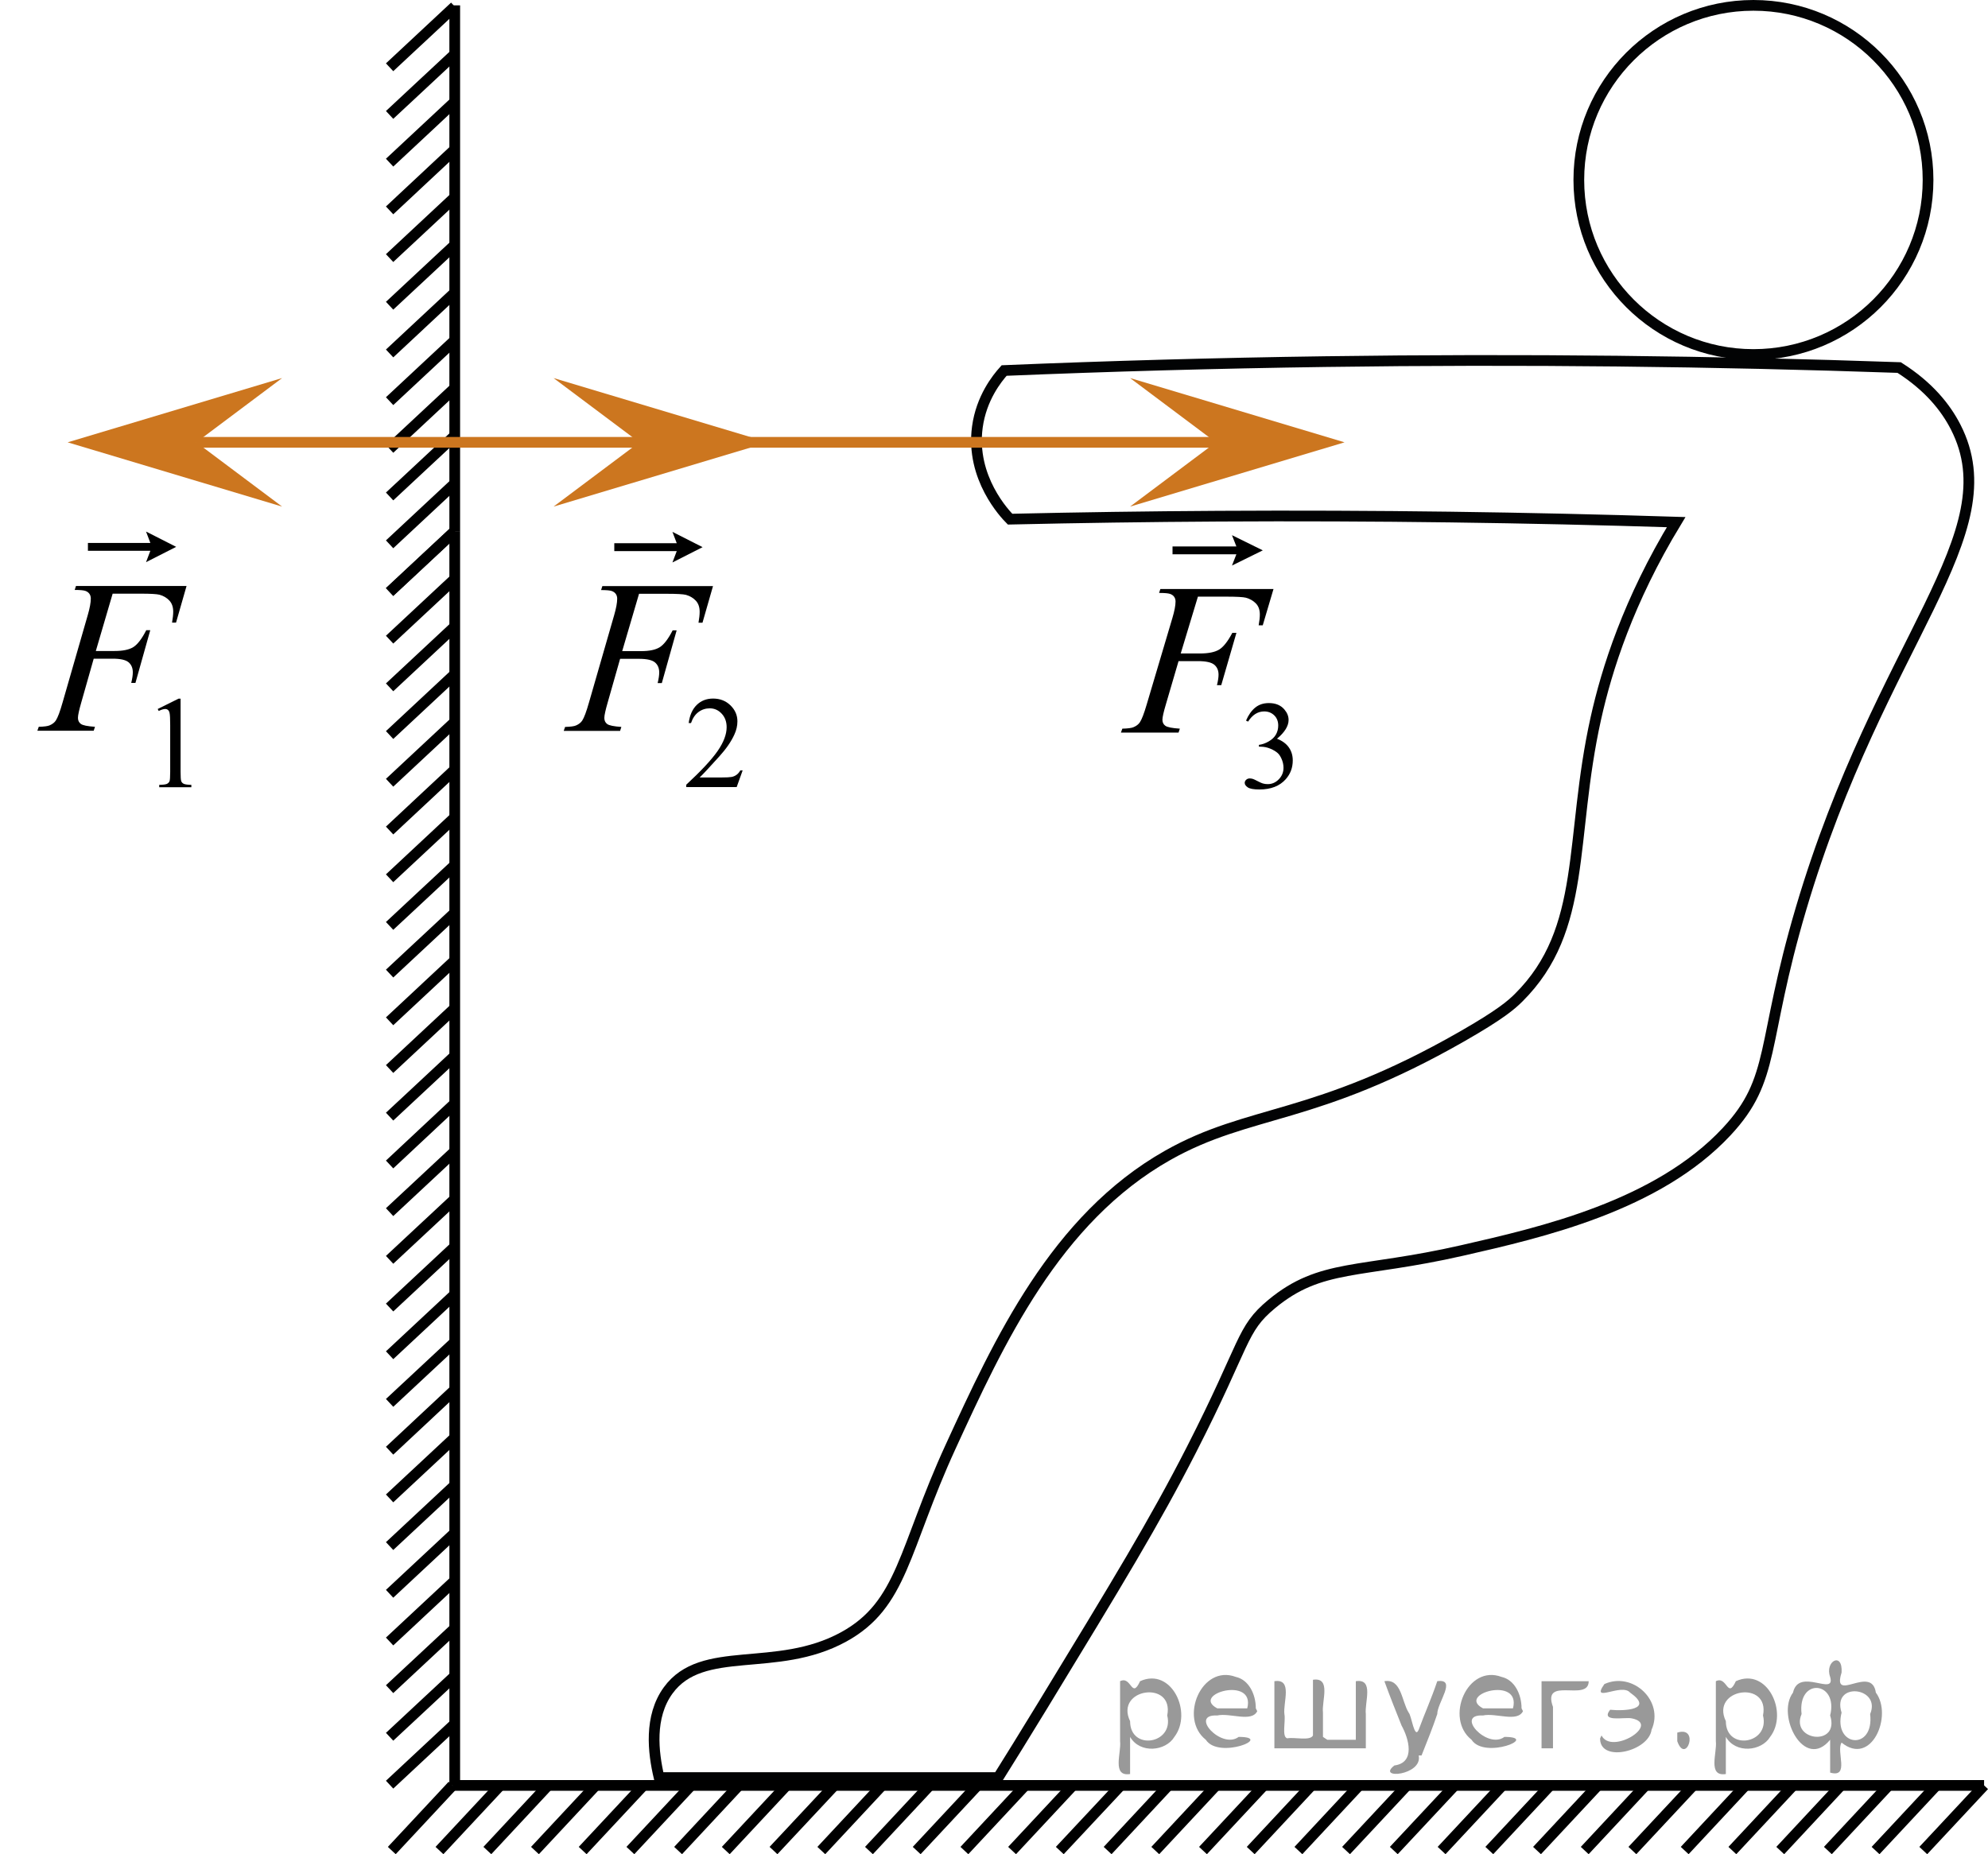 <?xml version="1.0" encoding="utf-8"?>
<!-- Generator: Adobe Illustrator 27.2.0, SVG Export Plug-In . SVG Version: 6.00 Build 0)  -->
<svg version="1.1" id="Слой_1" xmlns="http://www.w3.org/2000/svg" xmlns:xlink="http://www.w3.org/1999/xlink" x="0px" y="0px"
	 width="139.149px" height="129.812px" viewBox="0 0 139.149 129.812" enable-background="new 0 0 139.149 129.812"
	 xml:space="preserve">
<path fill="none" stroke="#020304" stroke-width="0.75" stroke-miterlimit="10" d="M81.731,80.886
	c5.748-3.25,10.264-2.406,20.605-8.325c2.717-1.555,3.465-2.22,3.954-2.706
	c4.85-4.812,3.528-11.099,5.411-19.564c0.762-3.426,2.276-8.229,5.62-13.737
	c-10.408-0.33-21.096-0.479-32.052-0.416c-4.913,0.028-9.77,0.099-14.569,0.208
	c-0.326-0.328-2.777-2.878-2.289-6.452c0.276-2.023,1.36-3.386,1.873-3.954
	c7.339-0.304,14.834-0.517,22.478-0.624c13.863-0.195,27.265-0.033,40.169,0.416
	c2.069,1.313,3.253,2.794,3.954,4.163c3.857,7.528-5.251,14.898-10.823,33.717
	c-2.828,9.553-1.735,11.889-5.203,15.61c-4.851,5.205-12.978,7.06-18.524,8.325
	c-7.166,1.635-9.884,0.897-13.32,3.746c-2.162,1.792-1.762,2.645-5.62,10.198
	c-2.567,5.028-5.18,9.318-10.406,17.899c-1.288,2.115-2.372,3.858-3.122,5.056c-7.911,0-15.823,0-23.734,0
	c-0.421-1.766-0.702-4.257,0.632-6.097c2.392-3.299,7.551-1.157,12.28-3.746
	c4.147-2.271,4.181-6.111,7.493-13.32C69.913,93.936,73.863,85.335,81.731,80.886z"/>
<circle fill="none" stroke="#020304" stroke-width="0.75" stroke-miterlimit="10" cx="122.731" cy="12.597" r="12.222"/>
<g>
	
		<line fill="none" stroke="#000000" stroke-width="0.75" stroke-miterlimit="10" x1="31.675" y1="124.997" x2="27.423" y2="129.556"/>
	
		<line fill="none" stroke="#000000" stroke-width="0.75" stroke-miterlimit="10" x1="41.699" y1="124.997" x2="37.445" y2="129.556"/>
	
		<line fill="none" stroke="#000000" stroke-width="0.75" stroke-miterlimit="10" x1="38.362" y1="124.997" x2="34.112" y2="129.556"/>
	
		<line fill="none" stroke="#000000" stroke-width="0.75" stroke-miterlimit="10" x1="35.015" y1="124.997" x2="30.76" y2="129.556"/>
	
		<line fill="none" stroke="#000000" stroke-width="0.75" stroke-miterlimit="10" x1="45.039" y1="124.997" x2="40.783" y2="129.556"/>
	
		<line fill="none" stroke="#000000" stroke-width="0.75" stroke-miterlimit="10" x1="48.379" y1="124.997" x2="44.123" y2="129.556"/>
	
		<line fill="none" stroke="#000000" stroke-width="0.75" stroke-miterlimit="10" x1="58.403" y1="124.997" x2="54.14" y2="129.556"/>
	
		<line fill="none" stroke="#000000" stroke-width="0.75" stroke-miterlimit="10" x1="55.054" y1="124.997" x2="50.8" y2="129.556"/>
	
		<line fill="none" stroke="#000000" stroke-width="0.75" stroke-miterlimit="10" x1="51.716" y1="124.997" x2="47.464" y2="129.556"/>
	
		<line fill="none" stroke="#000000" stroke-width="0.75" stroke-miterlimit="10" x1="61.739" y1="124.997" x2="57.487" y2="129.556"/>
	
		<line fill="none" stroke="#000000" stroke-width="0.75" stroke-miterlimit="10" x1="68.418" y1="124.997" x2="64.163" y2="129.556"/>
	
		<line fill="none" stroke="#000000" stroke-width="0.75" stroke-miterlimit="10" x1="88.459" y1="124.997" x2="84.203" y2="129.556"/>
	
		<line fill="none" stroke="#000000" stroke-width="0.75" stroke-miterlimit="10" x1="81.779" y1="124.997" x2="77.528" y2="129.556"/>
	
		<line fill="none" stroke="#000000" stroke-width="0.75" stroke-miterlimit="10" x1="75.095" y1="124.997" x2="70.841" y2="129.556"/>
	
		<line fill="none" stroke="#000000" stroke-width="0.75" stroke-miterlimit="10" x1="65.079" y1="124.997" x2="60.823" y2="129.556"/>
	
		<line fill="none" stroke="#000000" stroke-width="0.75" stroke-miterlimit="10" x1="85.119" y1="124.997" x2="80.863" y2="129.556"/>
	
		<line fill="none" stroke="#000000" stroke-width="0.75" stroke-miterlimit="10" x1="78.445" y1="124.997" x2="74.179" y2="129.556"/>
	
		<line fill="none" stroke="#000000" stroke-width="0.75" stroke-miterlimit="10" x1="71.756" y1="124.997" x2="67.502" y2="129.556"/>
	
		<line fill="none" stroke="#000000" stroke-width="0.75" stroke-miterlimit="10" x1="98.474" y1="124.997" x2="94.216" y2="129.556"/>
	
		<line fill="none" stroke="#000000" stroke-width="0.75" stroke-miterlimit="10" x1="95.133" y1="124.997" x2="90.881" y2="129.556"/>
	
		<line fill="none" stroke="#000000" stroke-width="0.75" stroke-miterlimit="10" x1="91.797" y1="124.997" x2="87.543" y2="129.556"/>
	
		<line fill="none" stroke="#000000" stroke-width="0.75" stroke-miterlimit="10" x1="101.82" y1="124.997" x2="97.558" y2="129.556"/>
	
		<line fill="none" stroke="#000000" stroke-width="0.75" stroke-miterlimit="10" x1="105.16" y1="124.997" x2="100.903" y2="129.556"/>
	
		<line fill="none" stroke="#000000" stroke-width="0.75" stroke-miterlimit="10" x1="115.174" y1="124.997" x2="110.922" y2="129.556"/>
	
		<line fill="none" stroke="#000000" stroke-width="0.75" stroke-miterlimit="10" x1="111.838" y1="124.997" x2="107.584" y2="129.556"/>
	
		<line fill="none" stroke="#000000" stroke-width="0.75" stroke-miterlimit="10" x1="108.5" y1="124.997" x2="104.244" y2="129.556"/>
	
		<line fill="none" stroke="#000000" stroke-width="0.75" stroke-miterlimit="10" x1="118.515" y1="124.997" x2="114.258" y2="129.556"/>
</g>
<line fill="none" stroke="#000000" stroke-width="0.75" stroke-miterlimit="10" x1="31.675" y1="124.997" x2="138.875" y2="124.997"/>
<line fill="none" stroke="#000000" stroke-width="0.75" stroke-miterlimit="10" x1="27.27" y1="118.258" x2="31.829" y2="114.004"/>
<line fill="none" stroke="#000000" stroke-width="0.75" stroke-miterlimit="10" x1="27.27" y1="121.591" x2="31.829" y2="117.341"/>
<line fill="none" stroke="#000000" stroke-width="0.75" stroke-miterlimit="10" x1="27.27" y1="124.944" x2="31.829" y2="120.689"/>
<line fill="none" stroke="#000000" stroke-width="0.75" stroke-miterlimit="10" x1="27.27" y1="114.921" x2="31.829" y2="110.665"/>
<line fill="none" stroke="#000000" stroke-width="0.75" stroke-miterlimit="10" x1="27.27" y1="111.581" x2="31.829" y2="107.325"/>
<line fill="none" stroke="#000000" stroke-width="0.75" stroke-miterlimit="10" x1="27.27" y1="101.564" x2="31.829" y2="97.3"/>
<line fill="none" stroke="#000000" stroke-width="0.75" stroke-miterlimit="10" x1="27.27" y1="104.903" x2="31.829" y2="100.65"/>
<line fill="none" stroke="#000000" stroke-width="0.75" stroke-miterlimit="10" x1="27.27" y1="108.24" x2="31.829" y2="103.987"/>
<line fill="none" stroke="#000000" stroke-width="0.75" stroke-miterlimit="10" x1="27.27" y1="98.216" x2="31.829" y2="93.965"/>
<line fill="none" stroke="#000000" stroke-width="0.75" stroke-miterlimit="10" x1="27.27" y1="91.54" x2="31.829" y2="87.285"/>
<line fill="none" stroke="#000000" stroke-width="0.75" stroke-miterlimit="10" x1="27.27" y1="71.501" x2="31.829" y2="67.245"/>
<line fill="none" stroke="#000000" stroke-width="0.75" stroke-miterlimit="10" x1="27.27" y1="78.175" x2="31.829" y2="73.924"/>
<line fill="none" stroke="#000000" stroke-width="0.75" stroke-miterlimit="10" x1="27.27" y1="84.862" x2="31.829" y2="80.609"/>
<line fill="none" stroke="#000000" stroke-width="0.75" stroke-miterlimit="10" x1="27.27" y1="94.88" x2="31.829" y2="90.624"/>
<line fill="none" stroke="#000000" stroke-width="0.75" stroke-miterlimit="10" x1="27.27" y1="74.841" x2="31.829" y2="70.585"/>
<line fill="none" stroke="#000000" stroke-width="0.75" stroke-miterlimit="10" x1="27.27" y1="81.525" x2="31.829" y2="77.258"/>
<line fill="none" stroke="#000000" stroke-width="0.75" stroke-miterlimit="10" x1="27.27" y1="88.201" x2="31.829" y2="83.948"/>
<line fill="none" stroke="#000000" stroke-width="0.75" stroke-miterlimit="10" x1="27.27" y1="61.487" x2="31.829" y2="57.23"/>
<line fill="none" stroke="#000000" stroke-width="0.75" stroke-miterlimit="10" x1="27.27" y1="64.823" x2="31.829" y2="60.571"/>
<line fill="none" stroke="#000000" stroke-width="0.75" stroke-miterlimit="10" x1="27.27" y1="68.16" x2="31.829" y2="63.907"/>
<line fill="none" stroke="#000000" stroke-width="0.75" stroke-miterlimit="10" x1="27.27" y1="58.145" x2="31.829" y2="53.883"/>
<line fill="none" stroke="#000000" stroke-width="0.75" stroke-miterlimit="10" x1="27.27" y1="54.8" x2="31.829" y2="50.544"/>
<line fill="none" stroke="#000000" stroke-width="0.75" stroke-miterlimit="10" x1="27.27" y1="44.782" x2="31.829" y2="40.529"/>
<line fill="none" stroke="#000000" stroke-width="0.75" stroke-miterlimit="10" x1="27.27" y1="48.12" x2="31.829" y2="43.865"/>
<line fill="none" stroke="#000000" stroke-width="0.75" stroke-miterlimit="10" x1="27.27" y1="51.459" x2="31.829" y2="47.203"/>
<line fill="none" stroke="#000000" stroke-width="0.75" stroke-miterlimit="10" x1="27.27" y1="41.446" x2="31.829" y2="37.188"/>
<line fill="none" stroke="#000000" stroke-width="0.75" stroke-miterlimit="10" x1="31.829" y1="37.188" x2="31.829" y2="124.997"/>
<line fill="none" stroke="#000000" stroke-width="0.75" stroke-miterlimit="10" x1="27.27" y1="41.446" x2="31.829" y2="37.194"/>
<line fill="none" stroke="#000000" stroke-width="0.75" stroke-miterlimit="10" x1="27.27" y1="31.424" x2="31.829" y2="27.169"/>
<line fill="none" stroke="#000000" stroke-width="0.75" stroke-miterlimit="10" x1="27.27" y1="34.757" x2="31.829" y2="30.506"/>
<line fill="none" stroke="#000000" stroke-width="0.75" stroke-miterlimit="10" x1="27.27" y1="38.108" x2="31.829" y2="33.853"/>
<line fill="none" stroke="#000000" stroke-width="0.75" stroke-miterlimit="10" x1="27.27" y1="28.085" x2="31.829" y2="23.829"/>
<line fill="none" stroke="#000000" stroke-width="0.75" stroke-miterlimit="10" x1="27.27" y1="24.745" x2="31.829" y2="20.489"/>
<line fill="none" stroke="#000000" stroke-width="0.75" stroke-miterlimit="10" x1="27.27" y1="14.729" x2="31.829" y2="10.466"/>
<line fill="none" stroke="#000000" stroke-width="0.75" stroke-miterlimit="10" x1="27.27" y1="18.069" x2="31.829" y2="13.815"/>
<line fill="none" stroke="#000000" stroke-width="0.75" stroke-miterlimit="10" x1="27.27" y1="21.404" x2="31.829" y2="17.152"/>
<line fill="none" stroke="#000000" stroke-width="0.75" stroke-miterlimit="10" x1="31.829" y1="0.375" x2="31.829" y2="37.194"/>
<line fill="none" stroke="#CC761F" stroke-width="0.75" stroke-miterlimit="10" x1="13.741" y1="30.967" x2="88.585" y2="30.967"/>
<polygon fill="#CC761F" points="85.104,30.967 79.098,26.467 94.11,30.967 79.098,35.467 "/>
<g>
	<g>
		<g>
			<g>
				<g>
					<g>
						<g>
							<g>
								<g>
									<g>
										<g>
											<g>
												<g>
													<g>
														<defs>
															<rect id="SVGID_1_" y="33.064" width="16.438" height="25.049"/>
														</defs>
														<clipPath id="SVGID_00000008150344010527380790000002810639766011558272_">
															<use xlink:href="#SVGID_1_"  overflow="visible"/>
														</clipPath>
														<g clip-path="url(#SVGID_00000008150344010527380790000002810639766011558272_)">
															<g enable-background="new    ">
																<path d="M11.04,49.636l1.455-0.722h0.145v5.13c0,0.34,0.014,0.552,0.042,0.636
																	s0.086,0.147,0.174,0.192c0.089,0.045,0.268,0.07,0.538,0.076v0.166h-2.249v-0.166
																	c0.282-0.006,0.465-0.03,0.547-0.073c0.082-0.044,0.14-0.102,0.172-0.175s0.049-0.292,0.049-0.656
																	v-3.28c0-0.441-0.015-0.726-0.044-0.851c-0.021-0.096-0.059-0.166-0.112-0.211
																	c-0.055-0.045-0.12-0.066-0.196-0.066c-0.109,0-0.261,0.046-0.454,0.139L11.04,49.636z"/>
															</g>
														</g>
													</g>
												</g>
											</g>
										</g>
									</g>
								</g>
							</g>
						</g>
					</g>
				</g>
			</g>
		</g>
	</g>
	<g>
		<g>
			<g>
				<g>
					<g>
						<g>
							<g>
								<g>
									<g>
										<g>
											<g>
												<g>
													<g>
														<defs>
															<rect id="SVGID_00000176762777165942668770000016059324885362976906_" y="33.064" width="16.438" height="25.049"/>
														</defs>
														<clipPath id="SVGID_00000006684823705957907310000017828560760938672802_">
															<use xlink:href="#SVGID_00000176762777165942668770000016059324885362976906_"  overflow="visible"/>
														</clipPath>
														<g clip-path="url(#SVGID_00000006684823705957907310000017828560760938672802_)">
															<g enable-background="new    ">
																<path d="M7.885,41.562L6.707,45.576h1.31c0.589,0,1.029-0.092,1.32-0.276
																	c0.292-0.185,0.593-0.578,0.901-1.181h0.28l-1.038,3.692H9.186
																	c0.073-0.299,0.11-0.546,0.11-0.74c0-0.304-0.1-0.539-0.298-0.706s-0.57-0.251-1.114-0.251
																	H6.559l-0.868,3.057c-0.156,0.543-0.235,0.904-0.235,1.084c0,0.185,0.067,0.326,0.203,0.426
																	c0.135,0.1,0.464,0.167,0.989,0.202L6.559,51.159H2.616l0.096-0.276
																	c0.383-0.01,0.638-0.045,0.766-0.104c0.196-0.085,0.341-0.199,0.434-0.344
																	c0.133-0.205,0.29-0.625,0.471-1.264l1.759-6.106c0.143-0.493,0.214-0.879,0.214-1.158
																	c0-0.13-0.032-0.241-0.096-0.333c-0.065-0.092-0.158-0.161-0.283-0.206
																	c-0.126-0.044-0.375-0.067-0.747-0.067l0.088-0.277h7.74l-0.736,2.564h-0.279
																	c0.054-0.309,0.081-0.563,0.081-0.763c0-0.329-0.09-0.589-0.269-0.781s-0.408-0.328-0.688-0.407
																	c-0.196-0.05-0.636-0.075-1.317-0.075H7.885z"/>
															</g>
														</g>
													</g>
												</g>
											</g>
										</g>
									</g>
								</g>
							</g>
						</g>
					</g>
				</g>
			</g>
		</g>
	</g>
	<g>
		<g>
			<g>
				<g>
					<g>
						<g>
							<g>
								<g>
									<g>
										<g>
											<g>
												<g>
													<g>
														<defs>
															<rect id="SVGID_00000182516844675985353020000004038645843878984077_" y="33.064" width="16.438" height="25.049"/>
														</defs>
														<clipPath id="SVGID_00000056421971377274456290000014873719017999058333_">
															<use xlink:href="#SVGID_00000182516844675985353020000004038645843878984077_"  overflow="visible"/>
														</clipPath>
														<g clip-path="url(#SVGID_00000056421971377274456290000014873719017999058333_)">
															<g enable-background="new    ">
																<path d="M10.222,39.357l0.302-0.796H6.154v-0.551h4.37l-0.302-0.796l2.109,1.071L10.222,39.357z"/>
															</g>
														</g>
													</g>
												</g>
											</g>
										</g>
									</g>
								</g>
							</g>
						</g>
					</g>
				</g>
			</g>
		</g>
	</g>
</g>
<g>
	<g>
		<g>
			<g>
				<g>
					<g>
						<g>
							<g>
								<g>
									<g>
										<g>
											<g>
												<g>
													<g>
														<defs>
															
																<rect id="SVGID_00000110433921348422521270000015072348399607055544_" x="36.878" y="33.065" width="17.813" height="25.048"/>
														</defs>
														<clipPath id="SVGID_00000044879112649423761590000005956421406107226042_">
															<use xlink:href="#SVGID_00000110433921348422521270000015072348399607055544_"  overflow="visible"/>
														</clipPath>
														<g clip-path="url(#SVGID_00000044879112649423761590000005956421406107226042_)">
															<g enable-background="new    ">
																<path d="M51.982,53.935l-0.419,1.169H48.033v-0.166c1.038-0.961,1.77-1.747,2.193-2.356
																	c0.423-0.609,0.635-1.166,0.635-1.671c0-0.386-0.116-0.702-0.349-0.95s-0.51-0.371-0.834-0.371
																	c-0.294,0-0.558,0.087-0.792,0.262c-0.233,0.175-0.406,0.431-0.519,0.769h-0.163
																	c0.073-0.553,0.263-0.978,0.567-1.272c0.305-0.296,0.685-0.443,1.141-0.443
																	c0.485,0,0.891,0.158,1.216,0.475s0.487,0.69,0.487,1.12c0,0.308-0.07,0.615-0.212,0.923
																	c-0.218,0.483-0.57,0.996-1.059,1.537c-0.732,0.811-1.19,1.302-1.373,1.469h1.562
																	c0.317,0,0.541-0.012,0.669-0.035c0.128-0.024,0.243-0.073,0.346-0.146
																	c0.103-0.072,0.193-0.177,0.27-0.31H51.982z"/>
															</g>
														</g>
													</g>
												</g>
											</g>
										</g>
									</g>
								</g>
							</g>
						</g>
					</g>
				</g>
			</g>
		</g>
	</g>
	<g>
		<g>
			<g>
				<g>
					<g>
						<g>
							<g>
								<g>
									<g>
										<g>
											<g>
												<g>
													<g>
														<defs>
															
																<rect id="SVGID_00000000901000259579330790000002718881527164020907_" x="36.878" y="33.065" width="17.813" height="25.048"/>
														</defs>
														<clipPath id="SVGID_00000046302824153239542810000002383558862685407882_">
															<use xlink:href="#SVGID_00000000901000259579330790000002718881527164020907_"  overflow="visible"/>
														</clipPath>
														<g clip-path="url(#SVGID_00000046302824153239542810000002383558862685407882_)">
															<g enable-background="new    ">
																<path d="M44.729,41.572l-1.179,4.014h1.31c0.589,0,1.029-0.092,1.321-0.276
																	c0.292-0.185,0.593-0.578,0.902-1.181h0.279l-1.038,3.692H46.032
																	c0.073-0.299,0.11-0.546,0.11-0.74c0-0.304-0.1-0.539-0.298-0.706
																	c-0.199-0.167-0.571-0.251-1.115-0.251h-1.325L42.535,49.18c-0.157,0.544-0.235,0.905-0.235,1.084
																	c0,0.185,0.067,0.326,0.202,0.426s0.465,0.167,0.99,0.202l-0.088,0.276h-3.946l0.096-0.276
																	c0.383-0.01,0.638-0.045,0.766-0.104c0.196-0.085,0.341-0.199,0.435-0.344
																	c0.133-0.205,0.289-0.626,0.471-1.264l1.76-6.106c0.143-0.493,0.214-0.879,0.214-1.158
																	c0-0.13-0.032-0.241-0.096-0.333c-0.065-0.092-0.158-0.161-0.284-0.206
																	c-0.125-0.044-0.374-0.067-0.747-0.067l0.089-0.277h7.744l-0.736,2.564h-0.279
																	c0.054-0.309,0.081-0.563,0.081-0.763c0-0.329-0.09-0.589-0.269-0.781
																	c-0.18-0.192-0.409-0.328-0.689-0.407c-0.196-0.05-0.636-0.075-1.318-0.075H44.729z"/>
															</g>
														</g>
													</g>
												</g>
											</g>
										</g>
									</g>
								</g>
							</g>
						</g>
					</g>
				</g>
			</g>
		</g>
	</g>
	<g>
		<g>
			<g>
				<g>
					<g>
						<g>
							<g>
								<g>
									<g>
										<g>
											<g>
												<g>
													<g>
														<defs>
															
																<rect id="SVGID_00000058562830838260431260000014583525554145553303_" x="36.878" y="33.065" width="17.813" height="25.048"/>
														</defs>
														<clipPath id="SVGID_00000036934013329772600860000011304414312622428035_">
															<use xlink:href="#SVGID_00000058562830838260431260000014583525554145553303_"  overflow="visible"/>
														</clipPath>
														<g clip-path="url(#SVGID_00000036934013329772600860000011304414312622428035_)">
															<g enable-background="new    ">
																<path d="M47.067,39.378l0.302-0.796h-4.372v-0.551h4.372l-0.302-0.796l2.111,1.071L47.067,39.378z"/>
															</g>
														</g>
													</g>
												</g>
											</g>
										</g>
									</g>
								</g>
							</g>
						</g>
					</g>
				</g>
			</g>
		</g>
	</g>
</g>
<polygon fill="#CC761F" points="44.751,30.967 38.745,26.467 53.757,30.967 38.745,35.467 "/>
<polygon fill="#CC761F" points="13.741,30.967 19.747,35.467 4.735,30.967 19.747,26.467 "/>
<g>
	<g>
		<defs>
			<rect id="SVGID_00000087373216251047842880000012488047503969775781_" x="75.866" y="32.989" width="18.713" height="24.84"/>
		</defs>
		<clipPath id="SVGID_00000109751321017783240200000009529908359647084680_">
			<use xlink:href="#SVGID_00000087373216251047842880000012488047503969775781_"  overflow="visible"/>
		</clipPath>
		<g clip-path="url(#SVGID_00000109751321017783240200000009529908359647084680_)">
		</g>
	</g>
	<g>
		<defs>
			<polygon id="SVGID_00000086668855462607349620000017507694850647372977_" points="75.811,58.188 94.027,58.188 
				94.027,33.348 75.811,33.348 75.811,58.188 			"/>
		</defs>
		<clipPath id="SVGID_00000005229152250769408540000018334917921740118676_">
			<use xlink:href="#SVGID_00000086668855462607349620000017507694850647372977_"  overflow="visible"/>
		</clipPath>
		<g clip-path="url(#SVGID_00000005229152250769408540000018334917921740118676_)">
			<path d="M87.215,50.45c0.168-0.392,0.381-0.695,0.639-0.908c0.257-0.213,0.578-0.32,0.962-0.32
				c0.474,0,0.837,0.152,1.09,0.456c0.192,0.226,0.288,0.468,0.288,0.726c0,0.424-0.271,0.862-0.811,1.315
				c0.363,0.14,0.639,0.341,0.824,0.601c0.186,0.261,0.279,0.567,0.279,0.919c0,0.504-0.162,0.941-0.488,1.31
				c-0.425,0.481-1.039,0.722-1.845,0.722c-0.398,0-0.67-0.049-0.814-0.146c-0.144-0.097-0.216-0.202-0.216-0.314
				c0-0.083,0.034-0.156,0.102-0.219s0.15-0.094,0.246-0.094c0.072,0,0.146,0.011,0.223,0.034
				c0.049,0.014,0.161,0.066,0.336,0.157c0.174,0.09,0.295,0.144,0.361,0.161
				c0.108,0.032,0.223,0.047,0.345,0.047c0.297,0,0.555-0.113,0.774-0.339s0.329-0.494,0.329-0.803
				c0-0.227-0.051-0.447-0.152-0.662c-0.075-0.161-0.158-0.282-0.249-0.365c-0.125-0.114-0.296-0.218-0.515-0.311
				c-0.218-0.093-0.44-0.14-0.667-0.14H88.117v-0.129c0.23-0.028,0.46-0.11,0.691-0.245
				s0.399-0.296,0.504-0.485s0.157-0.397,0.157-0.623c0-0.295-0.094-0.533-0.281-0.715
				c-0.188-0.182-0.421-0.273-0.7-0.273c-0.451,0-0.827,0.238-1.13,0.713L87.215,50.45z"/>
		</g>
		<g clip-path="url(#SVGID_00000005229152250769408540000018334917921740118676_)">
			<path d="M83.848,41.769l-1.204,3.981h1.339c0.603,0,1.053-0.092,1.352-0.274
				c0.298-0.183,0.606-0.573,0.922-1.171h0.286l-1.062,3.662h-0.301c0.075-0.296,0.112-0.541,0.112-0.733
				c0-0.302-0.102-0.535-0.305-0.701s-0.583-0.248-1.14-0.248h-1.355l-0.888,3.031
				c-0.16,0.539-0.241,0.897-0.241,1.075c0,0.183,0.069,0.324,0.207,0.422c0.139,0.099,0.476,0.166,1.013,0.2
				l-0.091,0.274h-4.033l0.098-0.274c0.392-0.01,0.652-0.044,0.782-0.103c0.201-0.084,0.349-0.198,0.444-0.341
				c0.136-0.203,0.296-0.62,0.481-1.253l1.799-6.056c0.145-0.489,0.219-0.872,0.219-1.149
				c0-0.128-0.033-0.238-0.098-0.33c-0.065-0.091-0.162-0.16-0.29-0.204s-0.383-0.066-0.764-0.066l0.09-0.274
				h7.918l-0.753,2.542h-0.286c0.056-0.307,0.083-0.559,0.083-0.756c0-0.326-0.092-0.584-0.274-0.774
				c-0.184-0.19-0.418-0.325-0.704-0.404c-0.201-0.049-0.65-0.074-1.348-0.074H83.848z"/>
		</g>
		<g clip-path="url(#SVGID_00000005229152250769408540000018334917921740118676_)">
			<path d="M86.232,39.593l0.308-0.789h-4.47v-0.547h4.47l-0.308-0.789l2.157,1.062L86.232,39.593z"/>
		</g>
	</g>
</g>
<line fill="none" stroke="#000000" stroke-width="0.75" stroke-miterlimit="10" x1="122.171" y1="124.997" x2="117.919" y2="129.556"/>
<line fill="none" stroke="#000000" stroke-width="0.75" stroke-miterlimit="10" x1="132.195" y1="124.997" x2="127.941" y2="129.556"/>
<line fill="none" stroke="#000000" stroke-width="0.75" stroke-miterlimit="10" x1="128.858" y1="124.997" x2="124.608" y2="129.556"/>
<line fill="none" stroke="#000000" stroke-width="0.75" stroke-miterlimit="10" x1="125.511" y1="124.997" x2="121.256" y2="129.556"/>
<line fill="none" stroke="#000000" stroke-width="0.75" stroke-miterlimit="10" x1="135.535" y1="124.997" x2="131.279" y2="129.556"/>
<line fill="none" stroke="#000000" stroke-width="0.75" stroke-miterlimit="10" x1="138.875" y1="124.997" x2="134.619" y2="129.556"/>
<line fill="none" stroke="#000000" stroke-width="0.75" stroke-miterlimit="10" x1="27.27" y1="11.387" x2="31.829" y2="7.131"/>
<line fill="none" stroke="#000000" stroke-width="0.75" stroke-miterlimit="10" x1="27.27" y1="4.71" x2="31.829" y2="0.457"/>
<line fill="none" stroke="#000000" stroke-width="0.75" stroke-miterlimit="10" x1="27.27" y1="8.046" x2="31.829" y2="3.795"/>
<g style="stroke:none;fill:#000;fill-opacity:0.4" > <path d="m 79.1,121.7 c 0,0.8 0,1.6 0,2.5 -1.3,0.2 -0.6,-1.5 -0.7,-2.3 0,-1.4 0,-2.8 0,-4.2 0.8,-0.4 0.8,1.3 1.4,0.0 2.2,-1.0 3.7,2.2 2.4,3.9 -0.6,1.0 -2.4,1.2 -3.1,0.0 z m 2.6,-1.6 c 0.5,-2.5 -3.7,-1.9 -2.6,0.4 0.0,2.1 3.1,1.6 2.6,-0.4 z" /> <path d="m 88.0,119.8 c -0.4,0.8 -1.9,0.1 -2.8,0.3 -2.0,-0.1 0.3,2.4 1.5,1.5 2.5,0.0 -1.4,1.6 -2.3,0.2 -1.9,-1.5 -0.3,-5.3 2.1,-4.4 0.9,0.2 1.4,1.2 1.4,2.2 z m -0.7,-0.2 c 0.6,-2.3 -4.0,-1.0 -2.1,0.0 0.7,0 1.4,-0.0 2.1,-0.0 z" /> <path d="m 92.9,121.8 c 0.6,0 1.3,0 2.0,0 0,-1.3 0,-2.7 0,-4.1 1.3,-0.2 0.6,1.5 0.7,2.3 0,0.8 0,1.6 0,2.4 -2.1,0 -4.2,0 -6.4,0 0,-1.5 0,-3.1 0,-4.7 1.3,-0.2 0.6,1.5 0.7,2.3 0.1,0.5 -0.2,1.6 0.2,1.7 0.5,-0.1 1.6,0.2 1.8,-0.2 0,-1.3 0,-2.6 0,-3.9 1.3,-0.2 0.6,1.5 0.7,2.3 0,0.5 0,1.1 0,1.7 z" /> <path d="m 99.3,122.9 c 0.3,1.4 -3.0,1.7 -1.7,0.7 1.5,-0.2 1.0,-1.9 0.5,-2.8 -0.4,-1.0 -0.8,-2.0 -1.2,-3.1 1.2,-0.2 1.2,1.4 1.7,2.2 0.2,0.2 0.4,1.9 0.7,1.2 0.4,-1.1 0.9,-2.2 1.3,-3.4 1.4,-0.2 0.0,1.5 -0.0,2.3 -0.3,0.9 -0.7,1.9 -1.1,2.9 z" /> <path d="m 106.6,119.8 c -0.4,0.8 -1.9,0.1 -2.8,0.3 -2.0,-0.1 0.3,2.4 1.5,1.5 2.5,0.0 -1.4,1.6 -2.3,0.2 -1.9,-1.5 -0.3,-5.3 2.1,-4.4 0.9,0.2 1.4,1.2 1.4,2.2 z m -0.7,-0.2 c 0.6,-2.3 -4.0,-1.0 -2.1,0.0 0.7,0 1.4,-0.0 2.1,-0.0 z" /> <path d="m 107.9,122.4 c 0,-1.5 0,-3.1 0,-4.7 1.1,0 2.2,0 3.3,0 0.0,1.5 -3.3,-0.4 -2.5,1.8 0,0.9 0,1.9 0,2.9 -0.2,0 -0.5,0 -0.7,0 z" /> <path d="m 112.1,121.5 c 0.7,1.4 4.2,-0.8 2.1,-1.2 -0.5,-0.1 -2.2,0.3 -1.5,-0.6 1.0,0.1 3.1,0.0 1.4,-1.2 -0.6,-0.7 -2.8,0.8 -1.8,-0.6 2.0,-0.9 4.2,1.2 3.3,3.2 -0.2,1.5 -3.5,2.3 -3.6,0.7 l 0,-0.1 0,-0.0 0,0 z" /> <path d="m 117.4,121.3 c 1.6,-0.5 0.6,2.3 -0.0,0.6 -0.0,-0.2 0.0,-0.4 0.0,-0.6 z" /> <path d="m 120.8,121.7 c 0,0.8 0,1.6 0,2.5 -1.3,0.2 -0.6,-1.5 -0.7,-2.3 0,-1.4 0,-2.8 0,-4.2 0.8,-0.4 0.8,1.3 1.4,0.0 2.2,-1.0 3.7,2.2 2.4,3.9 -0.6,1.0 -2.4,1.2 -3.1,0.0 z m 2.6,-1.6 c 0.5,-2.5 -3.7,-1.9 -2.6,0.4 0.0,2.1 3.1,1.6 2.6,-0.4 z" /> <path d="m 126.1,120.0 c -0.8,1.9 2.7,2.3 2.0,0.1 0.6,-2.4 -2.3,-2.7 -2.0,-0.1 z m 2.0,4.2 c 0,-0.8 0,-1.6 0,-2.4 -1.8,2.2 -3.8,-1.7 -2.6,-3.3 0.4,-1.8 3.0,0.3 2.6,-1.1 -0.4,-1.1 0.9,-1.8 0.8,-0.3 -0.7,2.2 2.1,-0.6 2.4,1.4 1.2,1.6 -0.3,5.2 -2.4,3.5 -0.4,0.6 0.6,2.5 -0.8,2.1 z m 2.8,-4.2 c 0.8,-1.9 -2.7,-2.3 -2.0,-0.1 -0.6,2.4 2.3,2.7 2.0,0.1 z" /> </g></svg>

<!--File created and owned by https://sdamgia.ru. Copying is prohibited. All rights reserved.-->
